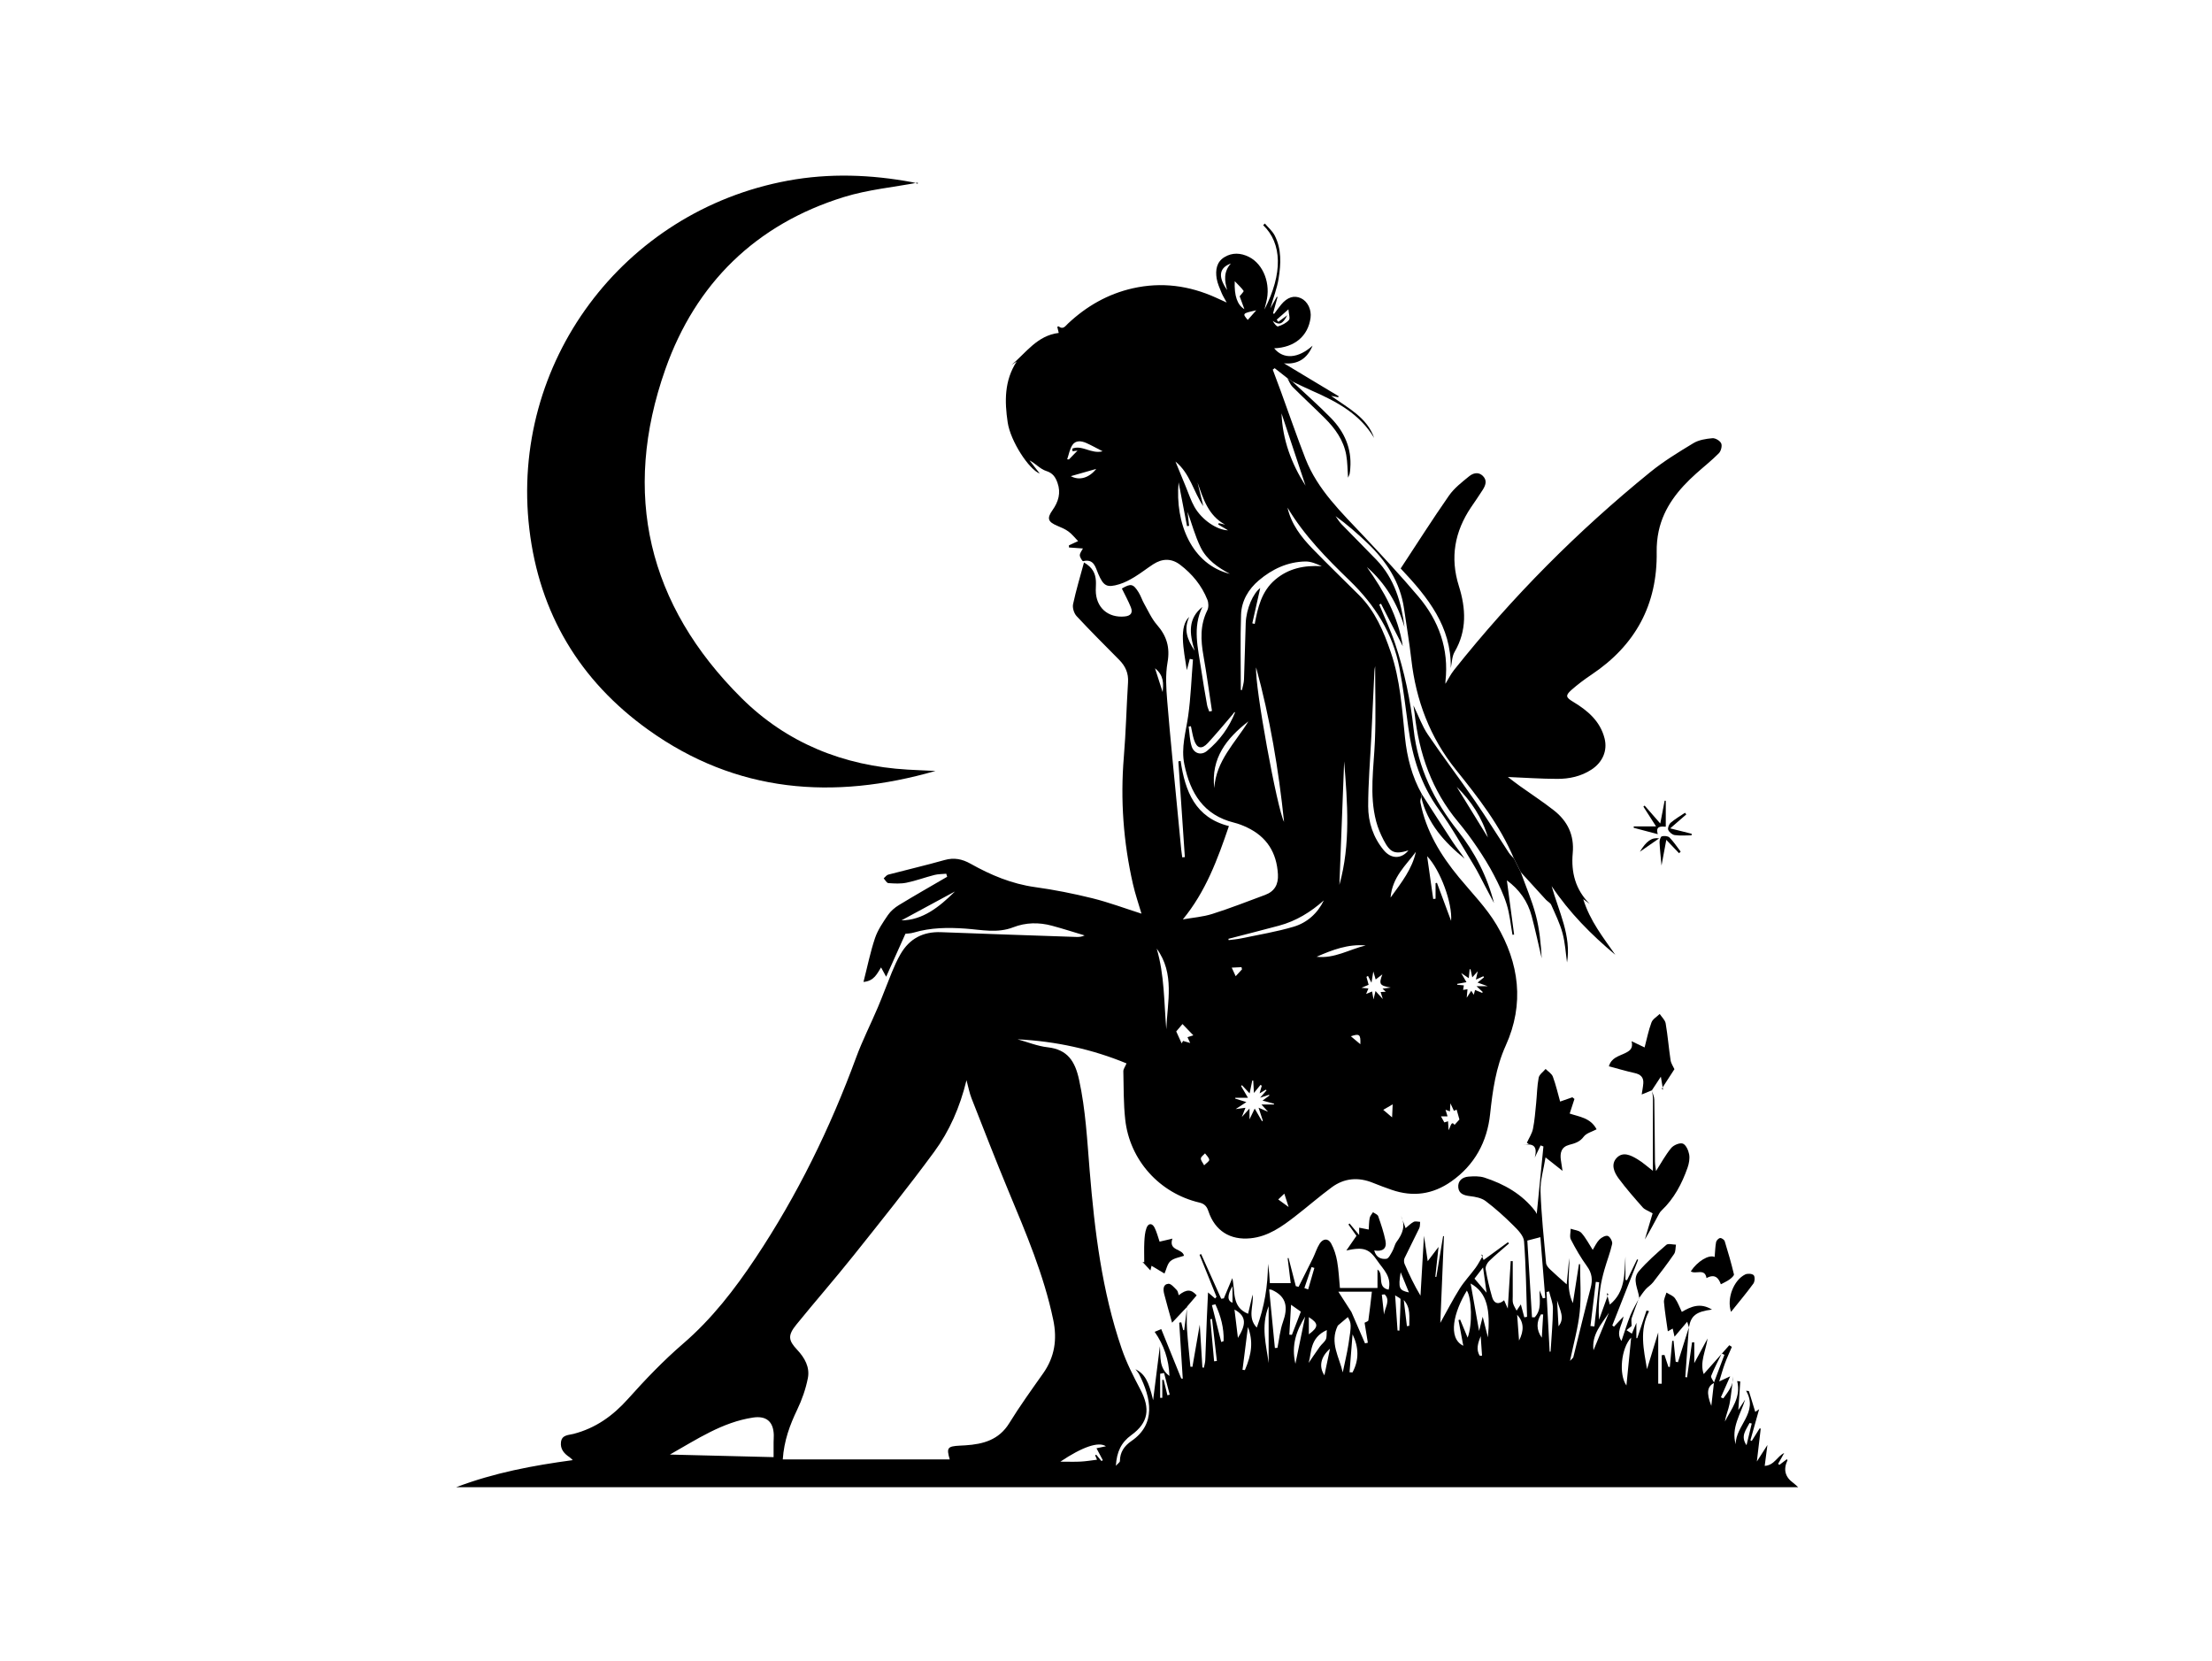 <?xml version="1.0" encoding="UTF-8"?><svg id="a" xmlns="http://www.w3.org/2000/svg" viewBox="0 0 800 600.7"><path d="M547.54,310.47c-5.05-12.02-12.97-22.15-21.04-32.19-9.34-11.63-14.39-25.01-16.07-39.78-.7-6.14-1.75-12.24-2.63-18.37-1.39-9.66-6.46-17.28-13.35-23.84-3.57-3.41-7.3-6.66-11.42-9.65,.71,.97,1.31,2.04,2.14,2.9,4.18,4.32,8.45,8.55,12.62,12.88,6.54,6.79,9,15.33,10.18,24.41-2.53-8.5-6.85-15.87-13.62-21.78,6.16,8.64,11.3,17.73,12.98,28.61-2.69-5.24-5.28-10.29-7.87-15.34l-.63,.31c1.93,4.69,4.13,9.29,5.73,14.1,3.37,10.1,5.56,20.45,6.71,31.08,1.49,13.82,7.44,25.86,16.04,36.71,6.12,7.72,10.54,16.39,13.02,26.03-1.19-2.26-2.37-4.52-3.57-6.77-1.22-2.3-2.35-4.66-3.71-6.88-4.13-6.75-7.99-13.72-12.63-20.11-6.53-8.98-9.62-19.02-11.09-29.79-.98-7.18-1.84-14.4-3.21-21.52-2.39-12.49-8.88-22.7-17.97-31.5-8.33-8.06-16.49-16.33-22.51-26.42,1.36,5.98,4.94,10.62,9.05,14.86,5.53,5.71,11.26,11.21,16.88,16.83,5.78,5.78,8.84,13.04,11.43,20.61,3.42,10.01,4.05,20.44,5.13,30.82,.75,7.2,2.51,14.13,6.1,20.5l.02-.02c-.19,1.02-.71,2.11-.53,3.05,2.02,10.34,7.3,19.02,13.91,27.03,4.67,5.66,9.95,10.99,13.65,17.24,8.17,13.8,10.12,28.53,3.29,43.61-3.58,7.91-4.74,16.24-5.65,24.76-1.07,10.06-5.58,18.42-14.05,24.38-6.68,4.69-13.84,5.69-21.53,3.04-2.28-.79-4.55-1.63-6.79-2.54-5.27-2.15-10.33-1.75-14.89,1.6-4.52,3.33-8.76,7.04-13.2,10.47-4.84,3.75-9.8,7.34-16.19,7.98-7.4,.74-12.86-2.71-15.22-9.76-.57-1.71-1.37-2.71-3.25-3.15-14.45-3.38-25.25-15.35-26.85-30.06-.63-5.76-.55-11.6-.68-17.41-.02-.82,.65-1.66,1.15-2.86-12.26-5.08-25.55-8.02-39.4-8.71,3.62,.99,7.19,2.47,10.88,2.88,7.25,.82,9.91,5.1,11.36,11.73,2.37,10.87,2.93,21.86,3.83,32.86,1.8,21.84,4.43,43.57,11.59,64.43,1.75,5.09,4.23,9.96,6.75,14.74,3.65,6.91,2.95,11.98-3.28,16.49-3.63,2.63-5.27,5.99-5.58,11.1,.76-.87,1.46-1.29,1.46-1.72,.02-3.22,1.58-5.47,4.14-7.23,9-6.15,7.22-15.45,2.84-24.1-.34-.67-.87-1.23-1.35-1.9,3.36,1.77,4.75,4.23,6.38,11.22,.81-6.47,1.63-12.94,2.45-19.51,.34,3.79-.44,7.9,3.45,10.74-.2-5.99-2.03-11.21-5.34-15.95,.88-.36,1.41-.59,2.38-.99,2.36,5.82,4.79,11.84,7.23,17.85l.55,.09-1.28-20.26,.74-.14c.23,.93,.46,1.87,.69,2.8l.37,.06c.36-2.83,.71-5.66,1.06-8.48l-.09,.02c0,2.71-.13,5.42,.05,8.12,.3,4.52,.81,9.03,1.23,13.54l.73,.03c.84-4.82,1.67-9.63,2.65-15.25,.35,5.72,.65,10.6,.95,15.48l.54,.11c.17-.91,.46-1.82,.5-2.74,.22-5.13,.38-10.27,.58-15.4,.13-3.21,.3-6.41,.42-9.09l2.56,2.19,.51-.62c-2.05-5.06-4.09-10.13-6.14-15.19l.58-.25c2.42,5.38,4.84,10.77,7.25,16.15l.95-.13c1-2.39,2.01-4.78,3.07-7.32,1.14,4.68-.37,10.45,5.71,12.89,.52-2.21,1.08-4.58,1.63-6.94,.52,3.98-2.05,8.22,1.51,11.94,2.75-7.46,4.03-15.09,4.05-23.06,.15,1.13,.32,2.26,.43,3.39,.11,1.14,.17,2.28,.26,3.6h7.53c-.36-2.97-.73-6-1.1-9.03l.32-.08,2.63,10.19,1,.25c1.74-3.46,3.49-6.9,5.2-10.38,.84-1.73,1.39-3.62,2.42-5.23,1.19-1.86,3.06-2.08,4.16-.07,1.08,1.96,1.78,4.24,2.17,6.46,.56,3.21,.7,6.51,1,9.62h13.59v-6.66c2.53,1.69-.42,6.46,4.03,7.28,1.18-4.74-1.96-7.34-4.03-10.38-2.98-4.39-4.96-5.18-11.26-3.79,1.43-2.08,2.44-3.53,3.66-5.3-.81-1.14-1.85-2.61-2.9-4.08l.38-.4c1.04,1.26,2.09,2.51,3.49,4.19v-2.65c1.05,.2,2.06,.4,3.45,.67,.11-1.44,.09-2.85,.36-4.21,.15-.74,.78-1.38,1.19-2.06,.65,.47,1.66,.81,1.88,1.43,1.02,2.91,2.02,5.85,2.63,8.87,.59,2.89-1.06,4.04-4.06,3.53,.65,2.55,2.51,3.26,4.4,3.02,.83-.1,1.57-1.72,2.16-2.75,.62-1.08,.82-2.43,1.54-3.4,2.15-2.89,3.34-5.82,1.57-9.35,.28,.71,.56,1.41,.83,2.12,.27,.72,.53,1.44,.84,2.3,.99-.8,1.87-1.73,2.93-2.28,.61-.32,1.55-.02,2.33,0-.09,.77,0,1.64-.32,2.31-1.73,3.63-3.61,7.19-5.32,10.82-.28,.58-.24,1.51,.03,2.12,1.64,3.78,3.39,7.51,5.74,11.44,.43-7.29,.85-14.57,1.26-21.64,.45,3.06,.94,6.41,1.35,9.17,1.03-1.36,2.27-2.99,3.92-5.16-.44,4.02-.8,7.41-1.17,10.81l.37,.04,2.45-14.78,.3,.07c-.43,10.37-.87,20.73-1.31,31.33,2.39-4.27,4.51-8.42,6.98-12.35,1.68-2.68,3.91-5.01,5.79-7.58,1-1.38,1.76-2.93,2.63-4.4l-.61-.44c.28,.65,.56,1.3,.87,2.03,3.02-2.2,5.92-4.32,8.81-6.43l.36,.47c-2.41,2.11-4.9,4.13-7.2,6.36-.71,.7-1.39,2.02-1.24,2.91,.58,3.42,1.39,6.81,2.35,10.14,.68,2.38,2.45,2.79,4.33,1.11,.21,.47,.39,.89,.57,1.31,.18,.41,.37,.82,.76,1.7,.37-6.08,.72-11.63,1.06-17.18l.73,.03c0,4.22,0,8.44,0,12.66,0,.87-.11,1.79,.12,2.6,.26,.92,.84,1.76,1.28,2.63l1.53-2.26c.4,1.48,.83,3.08,1.26,4.68l.99-.18c-.31-9.11-.39-18.25-1.09-27.33-.16-2.02-2.25-4.12-3.89-5.74-3.15-3.13-6.48-6.14-10.02-8.81-1.49-1.12-3.69-1.53-5.63-1.76-2.15-.26-4.01-.83-4.24-3.11-.24-2.4,1.44-3.78,3.72-3.95,1.89-.14,3.95-.22,5.72,.35,7.2,2.34,13.63,5.97,18.36,12.11,.23,.29,.36,.66,.57,1.05,.83-8.41,1.63-16.41,2.42-24.41l-1.02-.39c-.63,1.32-1.26,2.63-2.11,4.41,1.18-4.51-.93-5.2-4.38-4.52,.74-.13,1.49-.26,2.23-.39-.24-.15-.47-.3-.71-.45,.76-1.68,1.85-3.29,2.21-5.05,.62-3.04,.83-6.16,1.15-9.26,.31-3.07,.33-6.19,.91-9.21,.23-1.18,1.64-2.12,2.51-3.17,.9,.92,2.22,1.69,2.63,2.8,1.09,2.95,1.79,6.04,2.62,8.99,1.44-.51,2.94-1.03,4.43-1.55l.75,.61c-.56,1.73-1.13,3.46-1.72,5.28,3.4,1.17,7.52,1.48,9.73,5.69-1.64,.88-3.7,1.37-4.65,2.66-1.43,1.94-3.26,2.43-5.28,2.97-2.86,.77-3.34,2.9-3,5.44,.15,1.14,.35,2.27,.61,3.96-2.03-1.61-3.73-2.95-6.15-4.87-.69,4.38-1.94,8.31-1.81,12.19,.29,8.69,1.23,17.36,2.01,26.03,.07,.81,.82,1.68,1.47,2.3,1.91,1.84,3.93,3.56,5.98,5.39,.3-3.12,.61-6.33,.92-9.54,.25,5.33-1.28,10.76,1.32,16.33,.78-4.97,1.49-9.53,2.2-14.1l.41,.03c0,5.75,.45,11.55-.13,17.25-.58,5.69-2.19,11.28-3.51,17.7,.78-.87,1.13-1.08,1.2-1.36,2.09-8.34,4.07-16.71,6.26-25.02,.77-2.93,.51-5.33-1.33-7.85-2.21-3.03-4.1-6.32-5.82-9.65-.54-1.04-.07-2.59-.07-3.9,1.32,.47,3.04,.58,3.86,1.49,1.63,1.81,2.77,4.08,4.11,6.15,.73-1.17,1.37-2.65,2.41-3.72,.75-.77,2.25-1.59,3.05-1.32,.8,.27,1.76,2.02,1.57,2.88-.7,3.17-1.93,6.22-2.81,9.36-.64,2.27-1.2,4.59-1.51,6.93-.47,3.61-.69,7.26-.44,11.15,1.12-3.1,2.25-6.2,3.37-9.31l-.56-.3c.36,1.37,.73,2.73,1.1,4.12,5.71-4.7,5.22-11.12,5.65-17.4v8.46l.58,.11c1.21-2.51,2.42-5.03,3.63-7.54l.38,.17c-3.11,7.91-6.23,15.83-9.34,23.74,.2,.15,.4,.3,.6,.44,1.08-1.16,2.17-2.32,3.45-3.69-.37,3.07-2.89,5.58-.74,8.88,1.13-3.3,2.05-6.38,3.25-9.35,.85-2.11,2.08-4.08,3.14-6.11l-.06-.05c-.89,2.4-1.83,4.78-2.63,7.21-.22,.67-.03,1.48-.03,2.87-.13,.11-.89,.73-1.84,1.51,.77,.49,1.29,.83,1.94,1.25,.47-1.13,.91-2.18,1.63-3.91v5.54l.31,.02c1.12-3.34,2.24-6.69,3.36-10.03l.91,.26c-3.58,6.87-1.94,13.9-.74,20.96,1.29-4.22,2.59-8.45,4.06-13.27v18.51l1.25,.04v-10.32l1-.1,1.44,4.33h.51c.29-3.13,.57-6.28,.86-9.42l.49-.02,.76,7.56,.82,.19c.86-2.75,1.72-5.5,2.58-8.24,.45-1.44,.91-2.89,1.37-4.33v-.04c-.44,5.99-.86,11.99-1.29,17.98l.64,.11c.6-4.23,1.2-8.46,1.8-12.69h.81v7.53c1.85-3.42,3.33-6.17,4.81-8.91-.63,4.43-2.93,8.65-1.4,12.87,3.04-3.42,6.15-6.93,9.26-10.43,.31,.2,.61,.4,.92,.6-.85,2.01-1.79,3.99-2.54,6.04-.77,2.11-1.36,4.29-2.03,6.46,1.57-.73,2.77-1.29,3.96-1.85-1.12,2.53-2.24,5.06-3.36,7.59l.87,.38c1.72-2.39,3.68-4.66,3.58-7.95-.42,3.34-.69,6.72-1.33,10.02-.41,2.11-1.36,4.12-1.65,6.3,2.32-4.6,5.92-8.79,4.42-14.63,.37,.05,.75,.1,1.12,.16-.21,3.15-.43,6.29-.7,10.33,1.11-1.71,1.79-2.76,2.47-3.81-1.62,5.31-5.15,10.15-3.42,16.21-.09-6.8,8.37-11.46,3.75-19.39l1.01,.12c.75,2.45,1.51,4.9,2.31,7.52,.38-.26,.79-.53,1.4-.94-1.09,3.88-2.12,7.55-3.15,11.22l.48,.24c.95-1.52,1.9-3.03,2.86-4.55l.39,.08c-.45,3.79-.89,7.57-1.4,11.91,1.35-2.11,2.48-3.88,3.82-5.98-.34,2.66-.63,4.9-.98,7.55,3.52-.21,4.51-3.49,7.05-4.65-.79,1.41-1.49,2.67-2.2,3.92l.48,.36c.89-.67,1.78-1.35,2.68-2.04,.08,.13,.26,.3,.23,.37q-2.36,5.01,2.08,8.19c.47,.34,.87,.76,1.8,1.57H164.95c13.87-5.26,27.76-7.85,42.2-9.8-.58-.53-.85-.85-1.19-1.07-1.98-1.31-3.41-2.97-3.07-5.51,.35-2.61,2.79-2.45,4.51-2.9,7.99-2.07,14.23-6.51,19.72-12.65,6.26-7,12.81-13.85,19.92-19.97,10.43-8.98,18.65-19.64,26.2-30.97,15.12-22.7,27.01-47,36.41-72.57,2.27-6.17,5.28-12.06,7.85-18.12,1.77-4.18,3.32-8.45,5.05-12.64,.92-2.23,1.9-4.46,3.11-6.54,3.25-5.64,8.17-8.23,14.72-7.97,16.28,.63,32.56,1.16,48.83,1.72,.96,.03,1.93,0,3.06-.55-3.94-1.18-7.85-2.44-11.82-3.51-4.7-1.27-9.45-1.2-14,.57-5.73,2.23-11.51,.89-17.26,.48-6.33-.45-12.57-.39-18.72,1.43-1.18,.35-2.46,.36-3.01,.43-2.32,5.18-4.49,10.01-6.97,15.54-.83-1.51-1.3-2.39-1.84-3.37-1.42,2.17-2.44,4.92-6.36,5.25,1.42-5.54,2.47-10.81,4.17-15.85,1-2.97,2.89-5.71,4.68-8.34,.99-1.45,2.48-2.7,3.99-3.62,5.76-3.5,11.61-6.83,17.43-10.22l-.34-1.1c-1.43,.14-2.91,.1-4.28,.45-3.37,.86-6.66,2.09-10.05,2.79-2.13,.44-4.41,.31-6.61,.15-.6-.04-1.12-1.11-1.68-1.71,.54-.46,1.01-1.18,1.63-1.35,6.79-1.79,13.64-3.37,20.39-5.28,3.44-.97,6.35-.37,9.39,1.33,7.29,4.1,14.89,7.29,23.32,8.46,6.98,.96,13.93,2.35,20.77,4.04,5.99,1.49,11.8,3.67,17.73,5.56-1.02-3.5-2.27-7.08-3.1-10.76-3.44-15.12-4.57-30.41-3.28-45.9,.75-8.98,.95-18.01,1.52-27.01,.21-3.27-.95-5.84-3.18-8.09-5.18-5.24-10.41-10.44-15.42-15.83-.94-1.01-1.56-3-1.28-4.32,1.05-4.95,2.53-9.81,3.95-15.09,3.14,1.82,4.12,3.99,4.3,6.59,.08,1.16-.04,2.33-.04,3.49,.01,6.16,4.39,10.06,10.49,9.45,2.23-.22,2.98-1.38,2.2-3.32-.93-2.32-2.16-4.53-3.25-6.78,3.24-1.89,4.09-1.75,6.04,1.36,.81,1.3,1.27,2.82,2.03,4.16,1.47,2.59,2.7,5.41,4.63,7.61,3.52,4.03,4.77,8.18,3.81,13.6-.8,4.51-.49,9.3-.11,13.92,1.09,13.32,2.46,26.62,3.73,39.92,.44,4.63,.89,9.26,1.34,13.88,.09,.92,.24,1.83,.36,2.75l.95-.07c-.78-11.54-1.57-23.09-2.35-34.63l.82-.17c1.62,11.03,5.31,20.52,17.46,23.57-4.08,11.97-8.36,23.67-16.66,33.75,3.56-.64,7.23-.9,10.65-1.98,6.44-2.04,12.75-4.52,19.09-6.87,3.44-1.28,4.86-3.8,4.65-7.48-.45-7.87-4.06-13.58-11.21-16.95-1.48-.7-3.03-1.31-4.62-1.7-11.07-2.75-15.88-10.66-18.02-21.12-1.24-6.06,.57-11.67,1.39-17.48,.95-6.75,1.18-13.6,1.73-20.4l-1.15-.23-1.07,4.08c-1.2-7.71-2.88-15.79,.87-19.27-2.04,4.5-.81,8.07,1.97,12.26-2-6.38-2.41-11.72,2.8-15.86-3.66,7.4-1.58,14.9-.49,22.35,.64,4.39,1.42,8.77,2.18,13.14,.14,.8,.52,1.56,.79,2.34l.98-.21c-1.01-6.64-1.91-13.31-3.08-19.93-1-5.64-1.28-11.1,1.39-16.45,.52-1.04,.48-2.72,.03-3.83-2.05-5.15-5.48-9.33-9.88-12.67-3.15-2.39-6.49-2.27-9.74-.15-2.27,1.48-4.41,3.17-6.72,4.58-1.72,1.04-3.55,2.02-5.46,2.61-4.61,1.4-5.77,.67-7.68-3.76-1.02-2.35-1.51-5.53-5.48-4.56-.24,.06-1.2-1.42-1.18-2.16,.03-.86,.77-1.71,1.13-2.43-1.7-.13-3.38-.25-5.06-.37v-.77c1.27-.59,2.56-1.19,3.31-1.53-1.18-1.21-2.19-2.51-3.46-3.45-1.21-.9-2.67-1.5-4.08-2.09-3.38-1.43-3.83-2.67-1.72-5.65,2.14-3.03,3.1-6.24,1.82-9.84-.72-2.01-1.63-3.57-4.12-4.34-2.12-.66-3.81-2.69-6.02-3.82,1.27,1.64,2.55,3.27,3.71,4.76-3.87-1.43-10.57-11.67-11.59-18.46-1.14-7.61-1.26-15.16,3.27-22.08l-1.92,1.31c5.27-4.44,9.32-10.69,17.11-11.62l-.53-2.2c.22-.08,.43-.21,.49-.17,1.61,1.31,2.45-.13,3.37-1,6.71-6.31,14.45-10.74,23.46-12.77,10.39-2.34,20.4-1,30.06,3.38,1.13,.51,2.25,1.03,3.89,1.77-.78-1.46-1.44-2.46-1.88-3.56-.68-1.68-1.46-3.38-1.75-5.15-.48-3-.06-5.95,2.8-7.7,2.86-1.75,5.95-1.56,8.88-.09,5.29,2.66,7.98,9.84,6.25,16.37-.17,.63-.31,1.26-.65,2.66,6.7-13.05,6.4-23.92-.46-30.51l.62-.59c1.19,1.42,2.69,2.68,3.53,4.29,2.57,4.97,2.28,10.36,1.43,15.64-.55,3.43-1.84,6.74-2.99,10.75,1-1.78,1.67-2.99,2.35-4.2l.26,.1c-.54,1.97-1.08,3.94-1.63,5.91l.4,.17c.85-1.13,1.67-2.29,2.57-3.38,2.19-2.65,4.65-3.41,7.12-2.27,2.41,1.11,3.88,4.11,3.48,7.08-.89,6.63-5.8,10.74-13.16,11.03,3.34,4.1,8.7,3.72,13.9-.96-1.96,4.75-5.44,6.88-10.37,6.39,6.58,3.95,13.18,7.92,19.79,11.9l-.14,.38-2.59-.51c6.36,4.56,13.01,7.85,15.56,15.21-5.16-8.64-13.47-13.12-22.28-16.98-2.47-1.08-4.88-2.28-7.32-3.43l-1.72-1.16c-1.55-1.22-3.1-2.44-4.65-3.65l-.69,.52c.99,2.65,1.99,5.3,2.96,7.95,2.94,8.07,5.73,16.2,8.85,24.21,4.41,11.33,13.08,19.51,21.17,28.13,6.7,7.13,13.37,14.3,19.69,21.77,7.43,8.78,11.08,18.97,9.79,30.63-.05,.44,0,.9,0,.92,.93-1.52,1.84-3.39,3.1-4.98,21.02-26.44,44.71-50.25,70.92-71.53,4.86-3.95,10.27-7.26,15.64-10.5,1.97-1.19,4.55-1.59,6.9-1.8,1.05-.09,2.76,.93,3.17,1.88,.4,.92-.08,2.78-.85,3.56-2.58,2.61-5.49,4.89-8.23,7.35-6.38,5.72-11.68,12.19-13.54,20.82-.52,2.44-.76,5-.72,7.5,.3,19.12-7.72,33.77-23.51,44.35-2.57,1.72-5.07,3.58-7.38,5.63-2.2,1.97-1.92,2.67,.61,4.19,5.26,3.15,9.84,7,11.43,13.27,1.13,4.46-.73,8.65-4.7,11.26-3.78,2.48-8.05,3.4-12.44,3.38-5.79-.01-11.58-.42-17.84-.68,1.54,1.16,2.92,2.25,4.34,3.26,4.09,2.93,8.33,5.68,12.28,8.78,4.96,3.88,7.45,8.95,6.85,15.47-.64,6.93,.96,13.24,6.13,18.36-.64-.47-1.28-.94-2.33-1.71,2.44,7.92,7.25,13.88,11.59,20.13-8.71-7.28-16.63-15.26-23.02-24.83,2.57,9.18,7.17,17.93,5.57,27.61-.49-3.38-.68-7.09-1.63-10.6-.95-3.51-2.59-6.84-4.07-10.19-.34-.77-1.33-1.24-1.95-1.91-3.04-3.3-6.05-6.63-9.08-9.95-.82-1.65-1.65-3.29-2.47-4.94Zm72.33,189.49l3.79-10.05c-.33-.15-.65-.3-.98-.45-1.3,2.68-2.72,5.32-3.81,8.09-.23,.59,.7,1.65,1.1,2.49-2.51,1.33-2.93,3.54-1.05,8.35l.96-8.43Zm-126.35-21.64c.48-.28,1.32-.51,1.37-.86,.48-3.31,.83-6.64,1.27-10.37h-12.13c1.73,2.69,3.23,5.02,4.73,7.35,1.64,3.78,3.28,7.56,4.92,11.34l1.02-.23c-.39-2.41-.79-4.82-1.18-7.23Zm-150.04,49.42c-1.22-4.21-.84-4.74,3.66-4.98,.68-.04,1.36-.07,2.03-.11,6.41-.42,12.1-1.94,15.84-8.01,3.81-6.18,8.07-12.09,12.26-18.02,4.19-5.93,5.12-12.32,3.65-19.34-3.38-16.21-9.84-31.32-16.15-46.5-4.64-11.16-9.01-22.44-13.43-33.69-.74-1.88-1.09-3.91-1.79-6.47-2.4,9.82-6.18,18.4-11.69,25.9-9.41,12.8-19.36,25.2-29.27,37.62-6.71,8.41-13.81,16.51-20.59,24.87-3.13,3.86-2.93,5.66,.31,9.09,2.72,2.89,4.63,6.31,3.87,10.23-.77,3.92-2.13,7.81-3.86,11.42-2.66,5.55-4.76,11.16-5.22,18h60.37Zm-101.22-1.75c12.8,.32,25.01,.62,37.52,.93,0-1.92,0-3.65,0-5.37,0-.87,.09-1.74,.07-2.61-.12-4.87-2.7-7.06-7.52-6.33-11.09,1.68-20.17,7.79-30.07,13.39ZM448.76,249.49l.4,.07c.26-1.28,.7-2.55,.75-3.84,.26-6.78,.38-13.56,.62-20.33,.19-5.39,2.76-10.94,5.25-12.74-.85,3.77-1.86,8.26-2.87,12.75l.88,.22c1.11-5.95,2.48-11.8,7.35-15.96,4.86-4.16,10.59-5.3,16.9-4.91-1.93-.87-3.92-1.74-5.89-1.71-6.45,.1-12.06,2.75-16.89,6.84-3.74,3.16-6.24,7.4-6.41,12.31-.31,9.09-.09,18.2-.09,27.3Zm108.06,217.12c.39,.96,.77,1.92,1.16,2.88l.88-.13c-.59-7.3-1.17-14.6-1.76-21.98-1.94,.51-3.29,.86-4.72,1.23,.57,9.31,1.13,18.52,1.69,27.73l.97,.02c2.61-2.81,1.68-6.3,1.78-9.74Zm-47.44-159.09c-4.92,1.51-6.57,.9-9-3.78-1.1-2.13-2.06-4.4-2.67-6.71-2.55-9.68-.85-19.44-.45-29.2,.37-8.96,.08-17.96,.08-26.94-.18,.72-.25,1.45-.28,2.18-.37,7.74-.72,15.49-1.1,23.23-.41,8.41-1.14,16.83-1.14,25.24,0,5.78,1.83,11.29,5.6,15.86,2.73,3.32,6.42,3.26,8.97,.11Zm-55.09-66.17c-.52,6.88,7.63,51.27,10.11,55.86-1.98-19.04-5.12-37.64-10.11-55.86Zm-29.17-74.45c1.34,3.28,2.56,6.27,3.8,9.25,1,2.4,1.8,4.91,3.07,7.15,2.7,4.74,8.15,8.38,12.16,8.47-1.19-.7-2.38-1.4-3.57-2.11l.21-.49,2.29,.55c-6.15-3.34-7.89-9.36-9.99-15.26l2.1,8.56c-3.58-5.18-4.73-11.79-10.07-16.12Zm102.37,310.45l.59-.17c.84,2.04,1.69,4.07,2.71,6.53,1.79-4.71,1.48-14.32-.28-17-4.66,7.57-7.09,17.11-1.29,19.94-.62-3.3-1.18-6.3-1.74-9.29Zm-66.41,10.11c.31-.02,.62-.04,.93-.06,.63-3.11,.92-6.36,1.98-9.32,1.86-5.19,1.46-9.25-4.1-11.68-.15-.07-.34-.05-.88-.12,.7,7.12,1.38,14.15,2.07,21.18Zm-16.23-279.92c-4.35-2.31-8.42-5.12-10.61-9.58-2.04-4.15-3.25-8.72-4.75-12.89l.56,5.07-.74,.13c-1.01-5.23-2.02-10.47-3.06-15.87-1.34,14.94,4.85,29.74,18.6,33.13Zm40.77,288.74c.7-3.39,1.53-6.76,2.07-10.17,1.13-7.15,1.05-7.6-.23-9.83-1.35,1.14-2.74,2.32-3.63,3.08-3.04,6.22,.57,11.4,1.79,16.92Zm-34.85-97.75c-1.46,.95-2.44,1.59-3.87,2.53,1.49-.2,2.46-.33,3.53-.47l-1.31,3.34c1.26-1.39,1.93-2.13,2.78-3.06v3.9c.75-1.56,1.24-2.58,1.88-3.89,.97,1.67,1.81,3.12,2.65,4.57l.29-.19c-.48-1.47-.97-2.95-1.54-4.7,1.15,.5,1.91,.82,3.44,1.48-1.09-1.2-1.63-1.78-2.4-2.63h4.5l.06-.3c-1.29-.35-2.59-.7-4.17-1.12l2.51-1.85-.18-.25c-.83,.28-1.66,.55-3.22,1.07,1.14-1.3,1.74-1.99,2.35-2.68l-.29-.24c-.61,.37-1.22,.73-2.23,1.33,.35-1.21,.57-1.99,.79-2.76l-.45-.31c-.7,.85-1.39,1.7-2.39,2.92-.1-1.83-.18-3.15-.25-4.47h-.35c-.31,1.51-.63,3.03-.96,4.63-1.02-1.09-1.9-2.03-2.78-2.97l-.3,.33c.76,1.29,1.52,2.58,2.49,4.24h-4.6l-.02,.29c1.17,.36,2.34,.73,4.05,1.26Zm33.64-78.55c4.12-14.74,2.9-29.7,1.72-44.66-.57,14.89-1.15,29.77-1.72,44.66Zm-40.14,19.51l.09,.47c1.52-.2,3.05-.31,4.55-.63,6.32-1.33,12.72-2.37,18.9-4.2,4.87-1.44,8.66-4.78,10.98-9.54-4.75,4.22-10.03,7.47-16.18,9.13-6.1,1.64-12.22,3.18-18.33,4.77Zm93.86,144.16c.89-9.87-.18-16.18-6.26-19.52,1.03,5.76,2.04,11.45,3.06,17.17,.36-1.41,.73-2.88,1.31-5.14,.78,3.07,1.34,5.28,1.9,7.49Zm-13.32-150.65c.52-6.39-3.88-18.4-8.67-23.39,.76,5.38,1.48,10.43,2.2,15.48l.85-.1v-5.63l.5-.12c1.69,4.55,3.38,9.09,5.12,13.76Zm-141.34,195.56c2.98,0,5.18,.09,7.37-.03,1.94-.1,3.87-.43,5.91-.68l-.68-1.61,.4-.19c.63,.76,1.26,1.52,1.89,2.28l.49-.3c-.72-1.36-1.44-2.72-2.29-4.32,1.19-.25,2.2-.46,3.41-.72-2.66-1.79-8.49,.2-16.49,5.57Zm47.23-265.95l-.81,.12c.33,2.38,.37,4.85,1.07,7.11,.82,2.64,3.45,3.45,5.57,1.7,4.56-3.76,7.99-8.45,10.2-14.05-.54,.09-.67,.56-.95,.89-2.95,3.45-5.86,6.94-8.92,10.28-2.25,2.45-4,2.03-5.02-1.11-.52-1.6-.76-3.28-1.13-4.93Zm20.8-1.75c-7.88,6.09-13.62,13.33-12.33,24.13,.59-9.85,7.57-16.39,12.33-24.13Zm-29.69,111.34c.38-9.91,3.15-20.1-3.47-29.17,2.81,9.53,2.63,19.41,3.47,29.17Zm41.67-222.72c.37,9.54,3.56,18.17,8.69,26.16-2.9-8.72-5.79-17.44-8.69-26.16Zm67.72,204.24c-.93-.63-1.64-1.11-2.74-1.85,.78,1.35,1.29,2.23,1.91,3.3-1.32,.24-2.34,.42-3.35,.61v.32c.8,.08,1.59,.15,2.4,.23l-.27,1.64c.61-.1,1.04-.16,1.59-.25-.09,.96-.16,1.8-.28,3.08l1.64-2.52,.91,1.43c.21-.76,.34-1.23,.47-1.72,1.03,.42,1.82,.74,2.6,1.06l.14-.36c-.65-.61-1.3-1.22-2.21-2.06h4.05c-1.72-.62-2.63-.94-3.68-1.32l2.33-1.89-.24-.4c-.84,.38-1.68,.75-2.69,1.21,.23-1.04,.38-1.72,.67-3.01-.88,.99-1.33,1.49-1.98,2.21-.27-1.2-.46-2.08-.65-2.95l-.3,.03c-.09,.95-.19,1.9-.32,3.22Zm-28.2,3.4c-4.1-.72-4.37-1.24-3.05-4.77-.87,.66-1.56,1.19-2.42,1.84-.31-1.05-.52-1.78-.85-2.91-.22,1.37-.37,2.25-.67,4.09-.68-1.32-.97-1.9-1.27-2.48l-.54,.36c.26,.95,.52,1.89,.78,2.87l-2.59,1.08c.96,.09,1.69,.16,2.51,.24-.29,.71-.51,1.26-.82,2,.88-.37,1.47-.62,2.16-.91,.17,.97,.3,1.73,.51,2.88,.29-1.21,.48-1.97,.73-3.05,.9,.99,1.51,1.67,2.63,2.9-.41-1.3-.59-1.88-.79-2.52,.64-.04,1.16-.07,1.86-.11l-1.16-1.11c.82-.11,1.47-.2,2.97-.4Zm-157.62-34.76c-6.63,3.58-13.26,7.17-19.36,10.46,7.68-.05,13.71-4.86,19.36-10.46Zm244.55,161.31c-3.64,3.85-4.56,13.32-1.71,17.34,.61-6.23,1.16-11.78,1.71-17.34Zm-77.86-175.64c-3.59,4.9-8.51,9.04-9.16,16.56,4.06-5.6,7.83-10.39,9.16-16.56Zm-35.91,37.95c6.41,.75,11.84-2.68,17.76-4.09-6.35-.58-12.07,1.6-17.76,4.09Zm-88.26-182.79l-.1-.96c3.53-1.46,6.87,2.04,10.97,.96-2.25-1.15-4.05-2.19-5.95-3.02-1.77-.77-3.82-1.01-4.99,.78-.97,1.48-1.27,3.41-1.87,5.14l.63,.05c1.03-1.05,2.05-2.1,3.11-3.19-.56,.07-1.18,.15-1.8,.23Zm172.55,325.59l.34-.02c.31-5.18,.8-10.36,.85-15.54,.02-2.07-.9-4.15-1.39-6.23l-.93,.22c.38,7.19,.75,14.38,1.13,21.56Zm-36.05-86.88l-1.61-.6,.73,2.38h-2.38c.37,.66,.73,1.32,1.22,2.2,.11-.03,.7-.21,1.35-.41,.06,.95,.1,1.75,.19,3.24,.8-1.49,.98-3.52,2.17-1.95,.69-.77,1.31-1.45,1.75-1.94l-1.01-3.56c-.14,.06-.56,.25-.98,.43l-1.27-2.72c-.08,1.26-.13,2.06-.18,2.94Zm-73.07,77.98c-.65,5.15-1.31,10.31-1.96,15.46l.86,.1c2.51-5.78,3.05-10.5,1.1-15.56Zm21.96,12.97c1.05-1.54,2.49-3.71,4.01-5.83,.67-.94,1.7-1.66,2.2-2.66,.4-.81,.23-1.9,.36-3.39-6.34,2.88-5.44,8.32-6.57,11.87Zm15.88-10.35c-.36,4.57-.73,9.15-1.09,13.72l1.06,.07c2.42-4.46,2.32-9.07,.03-13.79Zm-22.24-10.69l-.63,10.82c.31,.02,.62,.04,.93,.07,1.06-2.74,2.12-5.49,3.24-8.39-1.08-.76-2.07-1.46-3.54-2.49Zm5.08,4.31c-3.1,5-5.08,10.24-3.51,17.04,1.28-6.22,2.4-11.63,3.51-17.04Zm-46.61-103.15c.43,.94,1.19,2.63,1.96,4.32l.52-.88,2.57,.75c-.3-.64-.63-1.34-.98-2.1,.91-.29,1.62-.51,2.12-.67-1.43-1.49-2.83-2.94-3.93-4.08-.57,.67-1.28,1.52-2.27,2.68Zm33.42,119.93v-20.58c-2.9,7.45-.85,14.01,0,20.58Zm-17.16-7.61l.88-.33c.16-4.72-1.03-9.11-2.98-13.31l-1.25,.31c1.12,4.44,2.24,8.89,3.36,13.33Zm136.71-21.61l-1.22-.14c-.65,5.32-1.29,10.64-1.94,15.96l1.42,.16c.58-5.33,1.16-10.65,1.74-15.98Zm-130.66,20.12c2.81-4.55,3.38-7.77-1.24-10.24,.42,3.46,.83,6.85,1.24,10.24Zm88.66-25.48c-1.41,1.84-2.42,3.16-3.1,4.05,1.56,1.81,2.85,3.33,4.37,5.09-.42-3.06-.8-5.74-1.27-9.14ZM446.56,101.68c-.22,5.27,.93,8.61,3.49,10.11-.71-1.93-1.26-3.43-1.71-4.65,.58-.77,1.57-1.74,1.43-1.94-.75-1.1-1.77-2.01-3.21-3.52Zm-25.56,394.81l-1.41,.27v8.71h.77v-6.48l.48-.04c.46,1.87,.92,3.73,1.38,5.6l.82-.22c-.68-2.61-1.36-5.22-2.04-7.83Zm155.31-8.21c1.92-4.67,3.76-9.13,5.59-13.59-2.69,4.13-6.32,7.88-5.59,13.59ZM465.55,114.01c-1.73,3.32-2.85,3.66-5.24,2.04,.49,.88,1.41,2.13,1.9,1.98,1.44-.44,2.97-1.2,3.94-2.3,.52-.59-.05-2.14-.17-3.87-1.9,1.67-3.07,2.71-4.24,3.74l.58,.78c.97-.71,1.93-1.42,3.23-2.37Zm39.89,367.11l.67,.06c.16-3.79,.37-7.57,.41-11.36,0-.38-1.03-.77-1.95-1.41,.32,4.62,.59,8.66,.87,12.71Zm-24.43,6.6c-3.41,2.95-4.09,6.52-2.02,9.61,.72-3.44,1.37-6.53,2.02-9.61Zm-93.74-315.53c3.14,1.7,6.63,.61,9.21-2.63-3.42,.98-6.32,1.8-9.21,2.63Zm51.83,320.07c.33-.04,.67-.07,1-.11-.58-5.06-1.16-10.12-1.75-15.18l-.63,.08c.46,5.07,.92,10.14,1.38,15.21Zm118.51-8.53l.5-8.4-.81-.04c-1.6,2.71-1.77,5.49,.31,8.44Zm-48.05-16.37c-1.12-2.74-2.06-5.02-2.99-7.3-.92,5.78-.59,6.54,2.99,7.3ZM443.83,104.89c-1-3.36-1.36-6.64,1.34-9.61-4.32,1.56-4.72,4.86-1.34,9.61Zm65,374.67c.28-.04,.57-.09,.85-.13-.03-3.22,.57-6.56-1.99-9.32,.38,3.15,.76,6.3,1.14,9.45Zm-35.47-3.26v6.21c3.59-2.67,3.58-3.94,0-6.21Zm158.29,46.32c.63-2.62,1.26-5.24,1.89-7.86l-.79-.19c-1.23,2.48-3.4,4.72-1.09,8.05Zm-82.95-47.2c.25,3.39,.43,6,.68,9.35,1.89-3.68,1.74-6.7-.68-9.35Zm-76.94-9.64c.45,.16,.9,.33,1.35,.49,.75-2.59,1.5-5.18,2.25-7.77l-1.02-.31-2.59,7.58Zm91.9,13.83c2.41-3.04,.5-5.79-.52-9.39,.2,3.62,.36,6.51,.52,9.39Zm-128.17-58.21c.79-.81,1.89-1.47,1.84-2-.09-.82-.97-1.56-1.52-2.33-.53,.61-1.44,1.18-1.5,1.83-.07,.7,.66,1.47,1.19,2.5Zm65.28,46.66c-.34,.04-.67,.07-1.01,.11l.79,7.2c.25-2.46,2.48-5.13,.22-7.31Zm-83.04-226.4c1.05,3.3,1.9,5.95,2.75,8.6,.34-3.03,.47-6-2.75-8.6Zm117.79,241.48c-.94,2.42-1.82,4.87-.32,7.14l.8-.06c-.16-2.36-.33-4.72-.49-7.08Zm-31.84-83.79c-1.49,.86-2.38,1.38-3.41,1.98l3.2,2.72c.08-1.84,.14-3.09,.21-4.69Zm-57.93,65.73q-2.9,4.92,0,6.02v-6.02Zm-.28-115.17c.59,1.28,.96,2.09,1.43,3.1,.73-.79,1.5-1.63,2.28-2.47l-.17-.8c-1.17,.06-2.33,.11-3.53,.17Zm43.09,24.82c1.21,1.01,2.18,1.82,3.43,2.87,.14-3.55-.3-3.93-3.43-2.87Zm-24.07,56.91c-.85,.81-1.42,1.35-2.2,2.1,1.12,.81,2.09,1.52,3.76,2.73-.69-2.14-1.09-3.38-1.56-4.84Zm-13.22-315.95c1-1.13,1.87-2.11,3.07-3.48-5.03,1.11-5.07,1.15-3.07,3.48Z"/><path d="M338.31,278.79c-36.9,10.61-72.03,7.93-103.89-14.91-24.79-17.77-39.37-42.14-42.97-72.53-7.11-60.04,33.79-115,93.48-126.02,15.05-2.78,30.09-2.22,45.08,.57,.57,.11,1.12,.3,1.67,.48,.15,.05,.26,.23,.25-.34-8.89,1.68-18.03,2.53-26.62,5.18-31.92,9.84-53.73,31.27-64.68,62.31-15.87,44.98-6.31,85.25,27.54,118.89,16.34,16.24,36.89,24.53,60.04,25.88,3.37,.2,6.74,.32,10.11,.48Z"/><path d="M524.69,241.52c.25-14.94-8.28-25.52-18.12-35.95,5.83-8.85,11.46-17.74,17.47-26.35,1.89-2.71,4.68-4.86,7.28-6.98,1.41-1.15,3.37-1.77,5.02-.09,1.63,1.66,.89,3.42-.12,5.03-1.34,2.13-2.8,4.18-4.2,6.26-5.91,8.79-7.64,18.16-4.41,28.44,2.54,8.07,3,16.1-1.53,23.85-.96,1.64-.95,3.85-1.38,5.8Z"/><path d="M547.54,310.47c.82,1.65,1.65,3.29,2.47,4.94,1.85,5.15,4.04,10.22,5.43,15.49,1.34,5.07,1.85,10.37,2.14,15.65-1.2-5.11-2.29-10.24-3.64-15.31-1.41-5.3-4.43-9.56-8.96-12.89,.89,6.63,1.75,13.12,2.62,19.61l-.59,.07c-.67-3.67-.99-7.45-2.09-10.99-1.13-3.65-2.83-7.16-4.61-10.57-1.78-3.42-3.83-6.72-5.99-9.92-2.16-3.2-4.46-6.34-6.94-9.3-9.52-11.37-14.15-24.66-15.76-39.19-.08-.76-.22-1.51-.43-2.99,1.91,3.95,3.16,7.52,5.21,10.54,5.53,8.15,11.5,16,17.1,24.11,4.22,6.12,8.13,12.46,12.21,18.67,.5,.76,1.22,1.38,1.84,2.07Zm-20.7-25.93c3.76,6.1,7.52,12.2,11.28,18.31-2.05-7.18-6.06-13.18-11.28-18.31Z"/><path d="M597.4,394.29c.31,1.12,.88,2.24,.9,3.36,.14,7.46,.14,14.93,.24,22.39,.02,1.21,.26,2.42,.38,3.43,1.79-2.8,3.38-5.77,5.48-8.32,.87-1.06,3.07-2,4.2-1.61,1.11,.38,2.04,2.42,2.3,3.87,.28,1.53-.04,3.32-.57,4.83-2.04,5.8-4.85,11.16-9.38,15.47-.34,.32-.65,.7-.87,1.12-1.68,3.12-3.33,6.26-5.2,9.38,1-3.36,1.99-6.71,2.81-9.45-1.61-.94-2.85-1.32-3.58-2.15-3.01-3.41-6.02-6.83-8.72-10.48-1.63-2.19-2.9-5.13-.67-7.45,2.27-2.36,5.13-.91,7.47,.5,1.96,1.17,3.68,2.75,5.6,4.21,0-.99,0-2.16,0-3.33,.01-7.56,.04-15.12,.02-22.68,0-1.03-.23-2.07-.35-3.1l-.06,.03Z"/><path d="M597.46,394.26c-1.18,.48-2.36,.96-3.72,1.52,.21-1.42,.48-2.71,.58-4.01,.17-2.23-1.01-3.28-3.15-3.75-3.06-.67-6.06-1.58-9.29-2.43,.9-3.14,3.61-3.66,5.72-4.69,1.78-.87,3.15-1.69,2.49-4.38,1.86,.89,3.29,1.58,4.7,2.25,.8-3.03,1.4-6.13,2.49-9.05,.45-1.22,1.95-2.05,2.97-3.06,.75,1.13,1.95,2.19,2.16,3.41,.76,4.42,1.11,8.91,1.78,13.34,.18,1.17,.96,2.25,1.39,3.22-1.55,2.39-3.06,4.72-4.57,7.05l.45,.4-.79-4.74c-1.43,2.17-2.34,3.56-3.26,4.96,0,0,.05-.03,.05-.03Z"/><path d="M416.47,457.73c-.25,1.05-.38,1.59-.4,1.68-.86-.92-1.87-2-2.87-3.09l.63,.14c0-2.45-.09-4.91,.03-7.35,.09-1.71,.21-3.51,.8-5.09,.66-1.78,2.06-1.78,2.91-.08,.81,1.62,1.24,3.42,1.81,5.06l4.63-1.1c-1.5,4.53,3.69,3.54,4.19,6.19-1.67,.61-3.65,.86-4.89,1.94-1.13,.99-1.44,2.9-2.16,4.5-1.12-.67-2.81-1.68-4.69-2.81Z"/><path d="M620.13,454.55c.17-1.98,.2-3.72,.52-5.4,.11-.59,.9-1.39,1.46-1.46,.52-.06,1.49,.61,1.66,1.15,1.22,3.95,2.37,7.94,3.33,11.96,.12,.48-.92,1.39-1.59,1.87-.91,.66-1.97,1.11-3.14,1.74-.73-2.05-2-3.97-5.19-2.24-.6-3.73-3.9-1.21-5.68-2.43,2.31-3.57,6.5-6.18,8.64-5.2Z"/><path d="M592.86,469.47c-.29-3.29-2.75-6.78-.12-9.82,2.99-3.45,6.45-6.51,9.92-9.5,.67-.58,2.29-.07,3.48-.06-.21,1.13-.08,2.49-.68,3.36-2.4,3.5-4.98,6.87-7.58,10.22-.75,.97-1.88,1.63-2.7,2.55-.88,.99-1.6,2.11-2.38,3.19,.01,.01,.07,.06,.07,.06Z"/><path d="M610.84,480.01c-.14-.45-.28-.91-.64-2.05-1.67,1.97-3.05,3.59-4.58,5.4-.23-1.03-.41-1.81-.67-2.93-.93,.52-1.66,.93-1.76,.99-.47-3.37-1.07-6.94-1.39-10.53-.1-1.12,.57-2.31,.89-3.47,1.05,.66,2.4,1.11,3.08,2.05,1.05,1.44,1.65,3.21,2.48,4.93,3.36-1.96,6.66-3.42,10.91-.84-5.77,.72-7.64,2.27-8.33,6.42,0,.01,.02,.06,.02,.06Z"/><path d="M429.25,472.56l.09-.02c-1.59,1.68-3.18,3.37-5.44,5.77-1.06-3.82-2.03-7.09-2.86-10.4-.39-1.55-.49-3.48,1.51-3.68,.95-.1,2.14,1.37,3.06,2.29,.42,.42,.47,1.21,.69,1.85,2.88-2.28,4.56-2.15,6.49,.05l-3.54,4.14Z"/><path d="M465.63,136.78l1.72,1.16c4.7,4.41,9.56,8.66,14.05,13.27,4.83,4.97,7.51,10.97,6.95,18.1-.05,.67-.09,1.36-.23,2.01-.1,.46-.36,.89-.58,1.42-.21-2.82-.18-5.57-.66-8.23-.96-5.33-4.01-9.57-7.77-13.31-3.84-3.82-7.83-7.49-11.66-11.32-.82-.82-1.23-2.05-1.84-3.1Z"/><path d="M626.05,474.38c-1.63-4.85,.97-11.49,5.13-13.52,.84-.41,2.51-.31,3.06,.27,.51,.53,.42,2.3-.1,3.02-2.48,3.4-5.2,6.63-8.08,10.23Z"/><path d="M514.22,287.19c3.75,5.81,7.47,11.65,11.28,17.42,1.32,2,2.89,3.84,4.18,5.88-7.27-5.93-13.42-12.67-15.65-22.18-.08-.34,.12-.75,.2-1.13,0,0-.01,.02-.01,.02Z"/><path d="M600.46,297.78c.58-3,1.08-5.62,1.58-8.24l.41,.03v9.38c-1.82-.14-3.75-.26-2.91,2.69-3.17-.84-5.93-1.56-8.68-2.29v-.52h8.07c-1.73-2.7-3.15-4.93-4.58-7.15l.45-.37c1.82,2.09,3.65,4.18,5.66,6.48Z"/><path d="M611.76,302.07c-2.03,0-4.09,.19-6.08-.09-.89-.13-2.02-1.07-2.35-1.91-.26-.66,.29-2.03,.91-2.57,1.59-1.35,3.42-2.42,5.16-3.59l.47,.59c-1.87,1.63-3.75,3.25-5.82,5.05,2.57,.65,5.17,1.3,7.77,1.95l-.06,.56Z"/><path d="M607.25,308.53c-1.44-1.51-2.89-3.03-4.61-4.83-.57,3.05-1.09,5.87-1.73,9.29-.29-3.23-.6-5.81-.71-8.4-.03-.75,.37-2.04,.82-2.16,.85-.23,2.23-.13,2.78,.43,1.51,1.53,2.72,3.38,4.04,5.1-.2,.19-.39,.38-.59,.57Z"/><path d="M600.04,303.17c-2.31,1.61-4.29,2.98-6.96,4.83,2.33-3.86,4.33-5.26,6.96-4.83Z"/></svg>